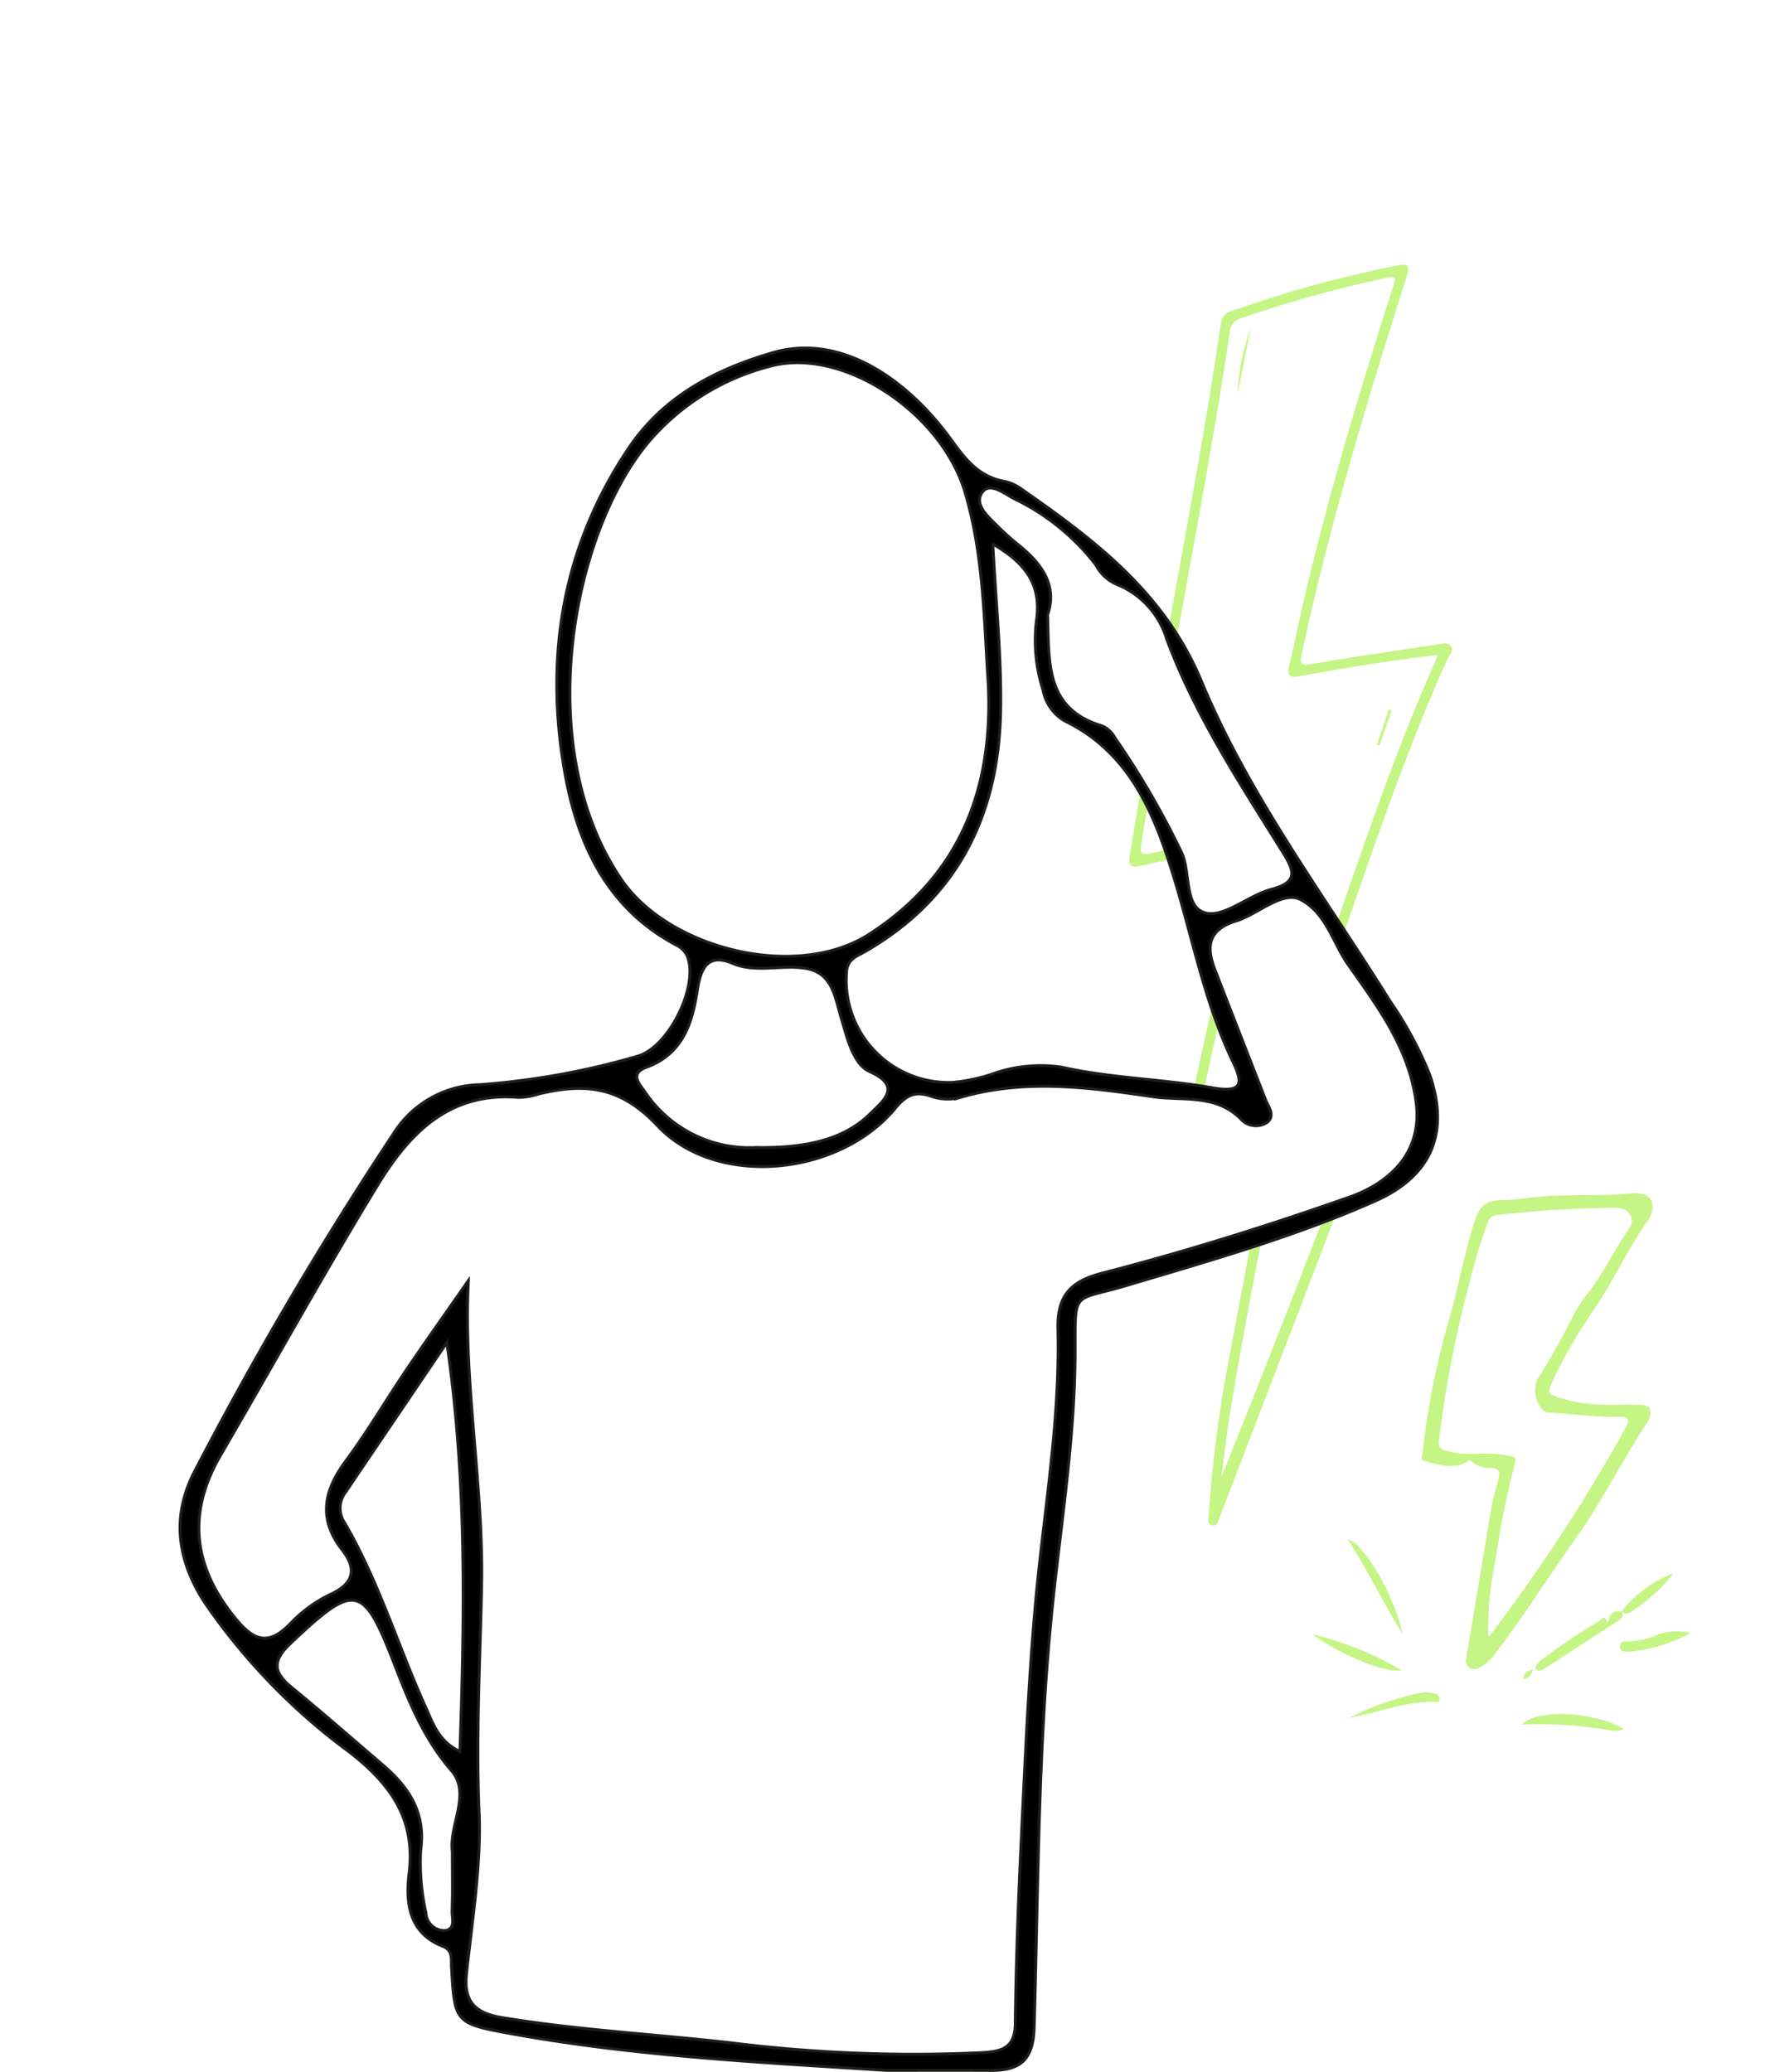 <?xml version="1.0" encoding="UTF-8"?> <svg xmlns="http://www.w3.org/2000/svg" id="Слой_1" data-name="Слой 1" viewBox="0 0 151.195 177.494"><defs><style>.cls-1{fill:#c5f584;}.cls-2{stroke:#1d1d1b;stroke-miterlimit:10;stroke-width:0.25px;}</style></defs><g id="G8u0DG"><path class="cls-1" d="M138.139,120.347c.814,0,1.628-.017,2.441.005.68.018.921.354.759,1.01a1.487,1.487,0,0,1-.203.452c-2.153,3.252-3.876,6.772-6.14,9.95-2.383,3.345-4.553,6.839-7.063,10.094a3.688,3.688,0,0,1-1.185.996.749.749,0,0,1-.875.015.778.778,0,0,1-.268-.842q.353-2.097.706-4.194c.498-2.981.98-5.965,1.499-8.942.136-.778.388-1.534.58-2.303.127-.508-.033-.8-.602-.831a2.306,2.306,0,0,1-1.734-.569c-.194-.21-.347.025-.491.099-1.225.626-2.407.151-3.591-.137-.298-.072-.146-.348-.127-.535a67.589,67.589,0,0,1,2.32-11.698c.783-2.745,1.274-5.565,2.153-8.284.459-1.421,1.003-1.807,2.521-1.826.9-.011,1.786-.16,2.677-.255,2.784-.295,5.591-.027,8.375-.342a2.216,2.216,0,0,1,.923.12,1.017,1.017,0,0,1,.736,1.163,1.958,1.958,0,0,1-.308.941c-1.694,2.409-2.941,5.086-4.558,7.542a46.644,46.644,0,0,0-3.33,5.58c-.963,2.033-.97,1.827,1.115,2.442A15.694,15.694,0,0,0,138.139,120.347ZM127.481,140.156c.092-.034.143-.037.163-.063a148.343,148.343,0,0,0,11.711-17.951c.263-.49.105-.778-.497-.763-2.031.049-4.038-.243-6.057-.371a.827.827,0,0,1-.534-.118,2.425,2.425,0,0,1-.542-2.777,56.127,56.127,0,0,0,3.031-5.391,10.94,10.94,0,0,1,1.272-1.929c1.345-1.759,2.288-3.775,3.55-5.592.531-.765-.003-1.623-.954-1.725a4.129,4.129,0,0,0-.5-.003,93.478,93.478,0,0,0-9.863.616.815.815,0,0,0-.783.566,43.727,43.727,0,0,0-1.586,5.198,98.081,98.081,0,0,0-2.626,13.548.676.676,0,0,0,.546.859,8.02,8.02,0,0,0,2.599.283,11.828,11.828,0,0,1,2.99.189c.282.069.51.121.398.527a73.558,73.558,0,0,0-1.655,8.207A29.563,29.563,0,0,0,127.481,140.156Z"></path><path class="cls-1" d="M138.891,138.061c.219.312.107.548-.178.733q-3.248,2.107-6.501,4.208c-.197.127-.441.226-.623 0-.186-.23.072-.369.179-.527a.98.98,0,0,1,.262-.266,55.128,55.128,0,0,1,5.016-3.384c.122-.063.422-.541.584.055.044.163.176.021.199-.123.098-.591.418-.793,1.068-.685Z"></path><path class="cls-1" d="M139.084,148.132a1.394,1.394,0,0,1-.842.149,36.66,36.66,0,0,0-7.897-.546C131.957,146.218,137.135,146.819,139.084,148.132Z"></path><path class="cls-1" d="M112.461,140.021a27.301,27.301,0,0,1,7.588,3.056C118.979,143.459,114.76,141.756,112.461,140.021Z"></path><path class="cls-1" d="M120.147,139.981c-1.636-2.625-2.953-5.41-4.689-8.097a1.752,1.752,0,0,1,.969.654,15.827,15.827,0,0,1,2.765,4.572A13.28,13.28,0,0,1,120.147,139.981Z"></path><path class="cls-1" d="M144.822,139.901a13.689,13.689,0,0,1-5.079,1.578c-.145.008-.291.016-.437.013-.266-.005-.518-.05-.528-.389a.429.429,0,0,1,.509-.485,6.899,6.899,0,0,0,2.665-.553A4.751,4.751,0,0,1,144.822,139.901Z"></path><path class="cls-1" d="M115.512,147.185a25.295,25.295,0,0,1,6.027-2.141,2.929,2.929,0,0,1,1.367.037.483.483,0,0,1,.404.551c-.038.276-.3.155-.458.154-2.202-.014-4.261.731-6.373,1.19Q115.996,147.08,115.512,147.185Z"></path><path class="cls-1" d="M138.898,138.072a10.152,10.152,0,0,1,4.455-3.294,13.712,13.712,0,0,1-2.779,2.701c-.246.193-.51.361-.76.549a.701.701,0,0,1-.921.035Z"></path><path class="cls-1" d="M131.343,142.977c-.166.481-.353.79-.838.867C130.499,143.325,130.835,143.153,131.343,142.977Z"></path></g><g id="UMRx3P"><path class="cls-1" d="M113.273,104.563q-4.23,11.02-8.652,21.995c.235-1.764.428-3.535.713-5.291.853-5.251,1.855-10.476,2.853-15.701-.306.101-.612.2-.922.292-.59,3.119-1.183,6.238-1.758,9.359a112.504,112.504,0,0,0-1.966,14.576c-.017.324-.147.763.299.869.455.108.513-.337.631-.646q1.17-3.051,2.338-6.104c2.573-6.721,5.173-13.433,7.725-20.162A5.182,5.182,0,0,1,113.273,104.563Z"></path><path class="cls-1" d="M104.053,85.27c-.652,2.802-1.277,5.609-1.853,8.428a6.091,6.091,0,0,1,.85.159c.531-2.6,1.104-5.189,1.698-7.774A5.386,5.386,0,0,1,104.053,85.27Z"></path><path class="cls-1" d="M98.572,73.11c-.735.169-.939.071-.809-.763.191-1.226.407-2.447.608-3.671a5.564,5.564,0,0,1-.686-.924c-.3,1.86-.599,3.721-.913,5.579-.148.875.189,1.024.944.844q1.396-.334,2.806-.605a6.919,6.919,0,0,1-.105-.858C99.801,72.838,99.186,72.969,98.572,73.11Z"></path><path class="cls-1" d="M124.287,55.361c-.289-.398-.763-.208-1.139-.152-3.605.537-7.213,1.062-10.805,1.677-.931.159-1.014 0-.827-.874,1.62-7.563,3.674-15.01,5.901-22.411.99-3.292,2.04-6.566,3.056-9.85.331-1.072.203-1.199-.912-.983a101.845,101.845,0,0,0-13.972,3.849,1.244,1.244,0,0,0-1.007,1.098c-1.292,8.766-2.926,17.472-4.502,26.188a5.253,5.253,0,0,1,.738.743c1.13-6.236,2.277-12.469,3.34-18.718q.634-3.726,1.184-7.466a1.283,1.283,0,0,1,.993-1.204A106.855,106.855,0,0,1,118.517,23.854c1.106-.23,1.116-.229.773.84-2.758,8.591-5.344,17.232-7.435,26.014-.497,2.085-.911,4.19-1.409,6.275-.201.839-.069,1.119.875.947,3.752-.685,7.519-1.294,11.305-1.766.127-.016.257-.014.54-.029-.413.963-.783,1.823-1.15,2.684-2.846,6.666-5.167,13.523-7.547,20.359a6.3,6.3,0,0,1,.461,1.241c.327-.92.657-1.84.978-2.762,2.494-7.172,4.987-14.344,8.121-21.271C124.174,56.064,124.566,55.745,124.287,55.361Z"></path><path class="cls-1" d="M107.133,28.146l-1.121,5.617A18.837,18.837,0,0,1,107.133,28.146Z"></path><path class="cls-1" d="M119.218,60.853l-1.048,3.006-.22-.071,1.028-3.012Z"></path></g><g id="utj5LC"><path class="cls-2" d="M75.97,177.366c-10.93-.687-21.614-1.232-32.149-3.139-4.888-.884-4.869-.982-5.144-5.711-.039-.672.144-1.432-.735-1.776-3.025-1.183-3.187-3.885-2.893-6.293.571-4.683-1.67-7.686-5.152-10.378a53.225,53.225,0,0,1-12.332-12.734c-2.41-3.676-2.9-7.452-.876-11.316a316.398,316.398,0,0,1,17.052-28.955,8.933,8.933,0,0,1,7.359-4.143,64.85,64.85,0,0,0,13.487-2.431c2.754-.753,5.367-6.201,4.252-8.655a1.911,1.911,0,0,0-.814-.824c-6.191-3.234-8.652-8.985-9.696-15.134-1.647-9.7-.161-19.02,5.507-27.461,2.98-4.438,7.376-6.746,12.345-8.199,5.978-1.748,11.715,2.475,15.344,7.512,1.222,1.697,2.368,3.129,4.543,3.517a3.653,3.653,0,0,1,1.381.618c6.355,4.42,12.332,8.936,15.474,16.509,4.061,9.788,10.528,18.365,16.133,27.363a32.121,32.121,0,0,1,3.413,6.319c1.709,4.933.202,8.671-4.628,10.816-6.871,3.051-14.119,5.096-21.322,7.249-4.704,1.406-4.409.262-4.424,5.792-.02,7.487-1.263,14.869-2.005,22.293-1.179,11.804-1.151,23.658-1.502,35.493-.082,2.781-1.193,3.681-3.725,3.67C81.811,177.356,78.759,177.366,75.97,177.366Zm-35.846-67.661c-.46,8.746,1.31,17.44,1.128,26.235-.134,6.454-.487,12.91-.209,19.365.19,4.402-.599,9.2-1.083,13.804-.255,2.423.785,3.362,3.084,3.74,6.526,1.072,13.129,1.416,19.688,2.169a126.224,126.224,0,0,0,21.328.83c1.663-.091,2.886-.325,2.911-2.472.066-5.565.288-11.13.556-16.69.301-6.254.584-12.514,1.123-18.751.692-8.018,2.177-15.979,1.974-24.056-.07-2.776.983-4.083,3.742-4.797,7.173-1.855,14.239-4.066,21.232-6.53,3.718-1.31,6.26-4.037,5.708-8.138-.619-4.596-3.19-8.044-5.803-11.75-1.334-1.892-1.863-4.391-4.052-5.578-1.567-.85-3.666,1.224-5.576,1.816-2.425.751-2.548,2.23-1.805,4.157,1.432,3.713,2.885,7.419,4.331,11.127.245.63.828,1.311.206,1.921a1.728,1.728,0,0,1-2.216-.148c-2.178-2.291-5.029-1.621-7.674-2.011-5.542-.818-11.042-1.548-16.57.097a4.307,4.307,0,0,1-2.41-.142c-1.37-.452-2.114-.088-3.039,1.034-4.764,5.778-15.283,6.914-20.394,1.483-3.203-3.404-6.217-3.628-10.093-2.721a6.049,6.049,0,0,1-1.796.315c-6.01-.508-9.416,3.175-12.078,7.539-4.634,7.598-8.939,15.388-13.421,23.075-2.842,4.876-2.451,9.369,1.099,13.83,1.678,2.109,2.941,2.661,4.956.532a11.724,11.724,0,0,1,3.431-2.451c2.037-.967,2.095-2.239.905-3.767-2.065-2.65-1.578-5.056.303-7.598,1.845-2.493,3.418-5.176,5.154-7.748C36.342,115.088,37.978,112.79,40.124,109.704ZM84.663,58.679c-.371-5.545-.393-11.125-2.005-16.537-2.041-6.85-10.545-12.478-16.72-10.758a20.249,20.249,0,0,0-10.374,6.476c-6.575,7.834-10.062,26.134-2.339,37.475,4.095,6.013,15.046,8.689,21.236,4.694C82.277,74.986,85.069,67.543,84.663,58.679Zm.384-12.076c.254,4.988.748,9.623.669,14.249-.15,8.811-3.555,16.032-11.624,20.674-.664.382-1.457.611-1.565,1.634a8.764,8.764,0,0,0,9.092,9.566,15.408,15.408,0,0,0,3.273-.678,12.297,12.297,0,0,1,6.017-.633c4.281.965,8.673,1.017,12.96,1.776,2.562.454,2.642-.362,1.751-2.219-2.436-5.077-3.448-10.576-5.087-15.89-1.613-5.229-3.674-10.59-9.34-13.331a3.869,3.869,0,0,1-1.842-2.636,13.865,13.865,0,0,1-.569-5.908C89.24,50.197,87.96,48.284,85.047,46.604Zm4.689,6.072c.148,4.059-.245,8.066,4.711,9.523a2.363,2.363,0,0,1,1.072,1.024,72.181,72.181,0,0,1,5.715,9.846c.78,1.769.186,4.714,2.074,5.152,1.596.37,3.632-1.5,5.574-2.023,2.185-.589,2.104-1.419,1.074-3.075-3.695-5.94-7.563-11.79-10.018-18.392a7.321,7.321,0,0,0-4.381-4.713,3.757,3.757,0,0,1-1.698-1.643,19.473,19.473,0,0,0-6.991-5.656c-.836-.436-2.029-1.418-2.692-.59-.765.955.287,1.992,1.1,2.768a23.805,23.805,0,0,0,1.777,1.637C89.189,48.191,90.623,50.109,89.736,52.676Zm-24.969,45.628c4.631.086,7.694-.848,9.74-2.858,1.195-1.174,2.811-2.389-.042-3.662-1.403-.626-1.931-3.037-2.335-4.339-.613-1.978-.755-4.114-3.153-4.493-2.055-.325-4.237.424-6.217-.419-2.042-.87-2.717.269-3.022,2.273-.419,2.76-1.203,5.47-4.373,6.629-1.485.543-.569,1.454-.106,2.123A10.769,10.769,0,0,0,64.767,98.304Zm-26.491,16.712q-4.358,6.437-8.713,12.875a2.221,2.221,0,0,0-.061,2.535c2.949,5.035,4.597,10.615,6.985,15.885.609,1.345,1.099,2.887,2.915,3.74C39.805,138.204,39.996,126.69,38.276,115.016Zm.472,43.601c-.291-2.323,1.644-4.942-.079-6.934-2.382-2.755-3.654-5.935-4.912-9.187-2.65-6.849-3.356-6.936-8.88-1.698-1.611,1.528-1.439,2.494.127,3.776,2.653,2.171,5.226,4.434,7.829,6.663,2.252,1.929,3.651,4.113,3.201,7.292a19.596,19.596,0,0,0,.451,5.326,1.591,1.591,0,0,0,1.594,1.535c1.007-.092.624-1.091.647-1.702C38.789,162,38.748,160.308,38.748,158.618Z"></path></g></svg> 